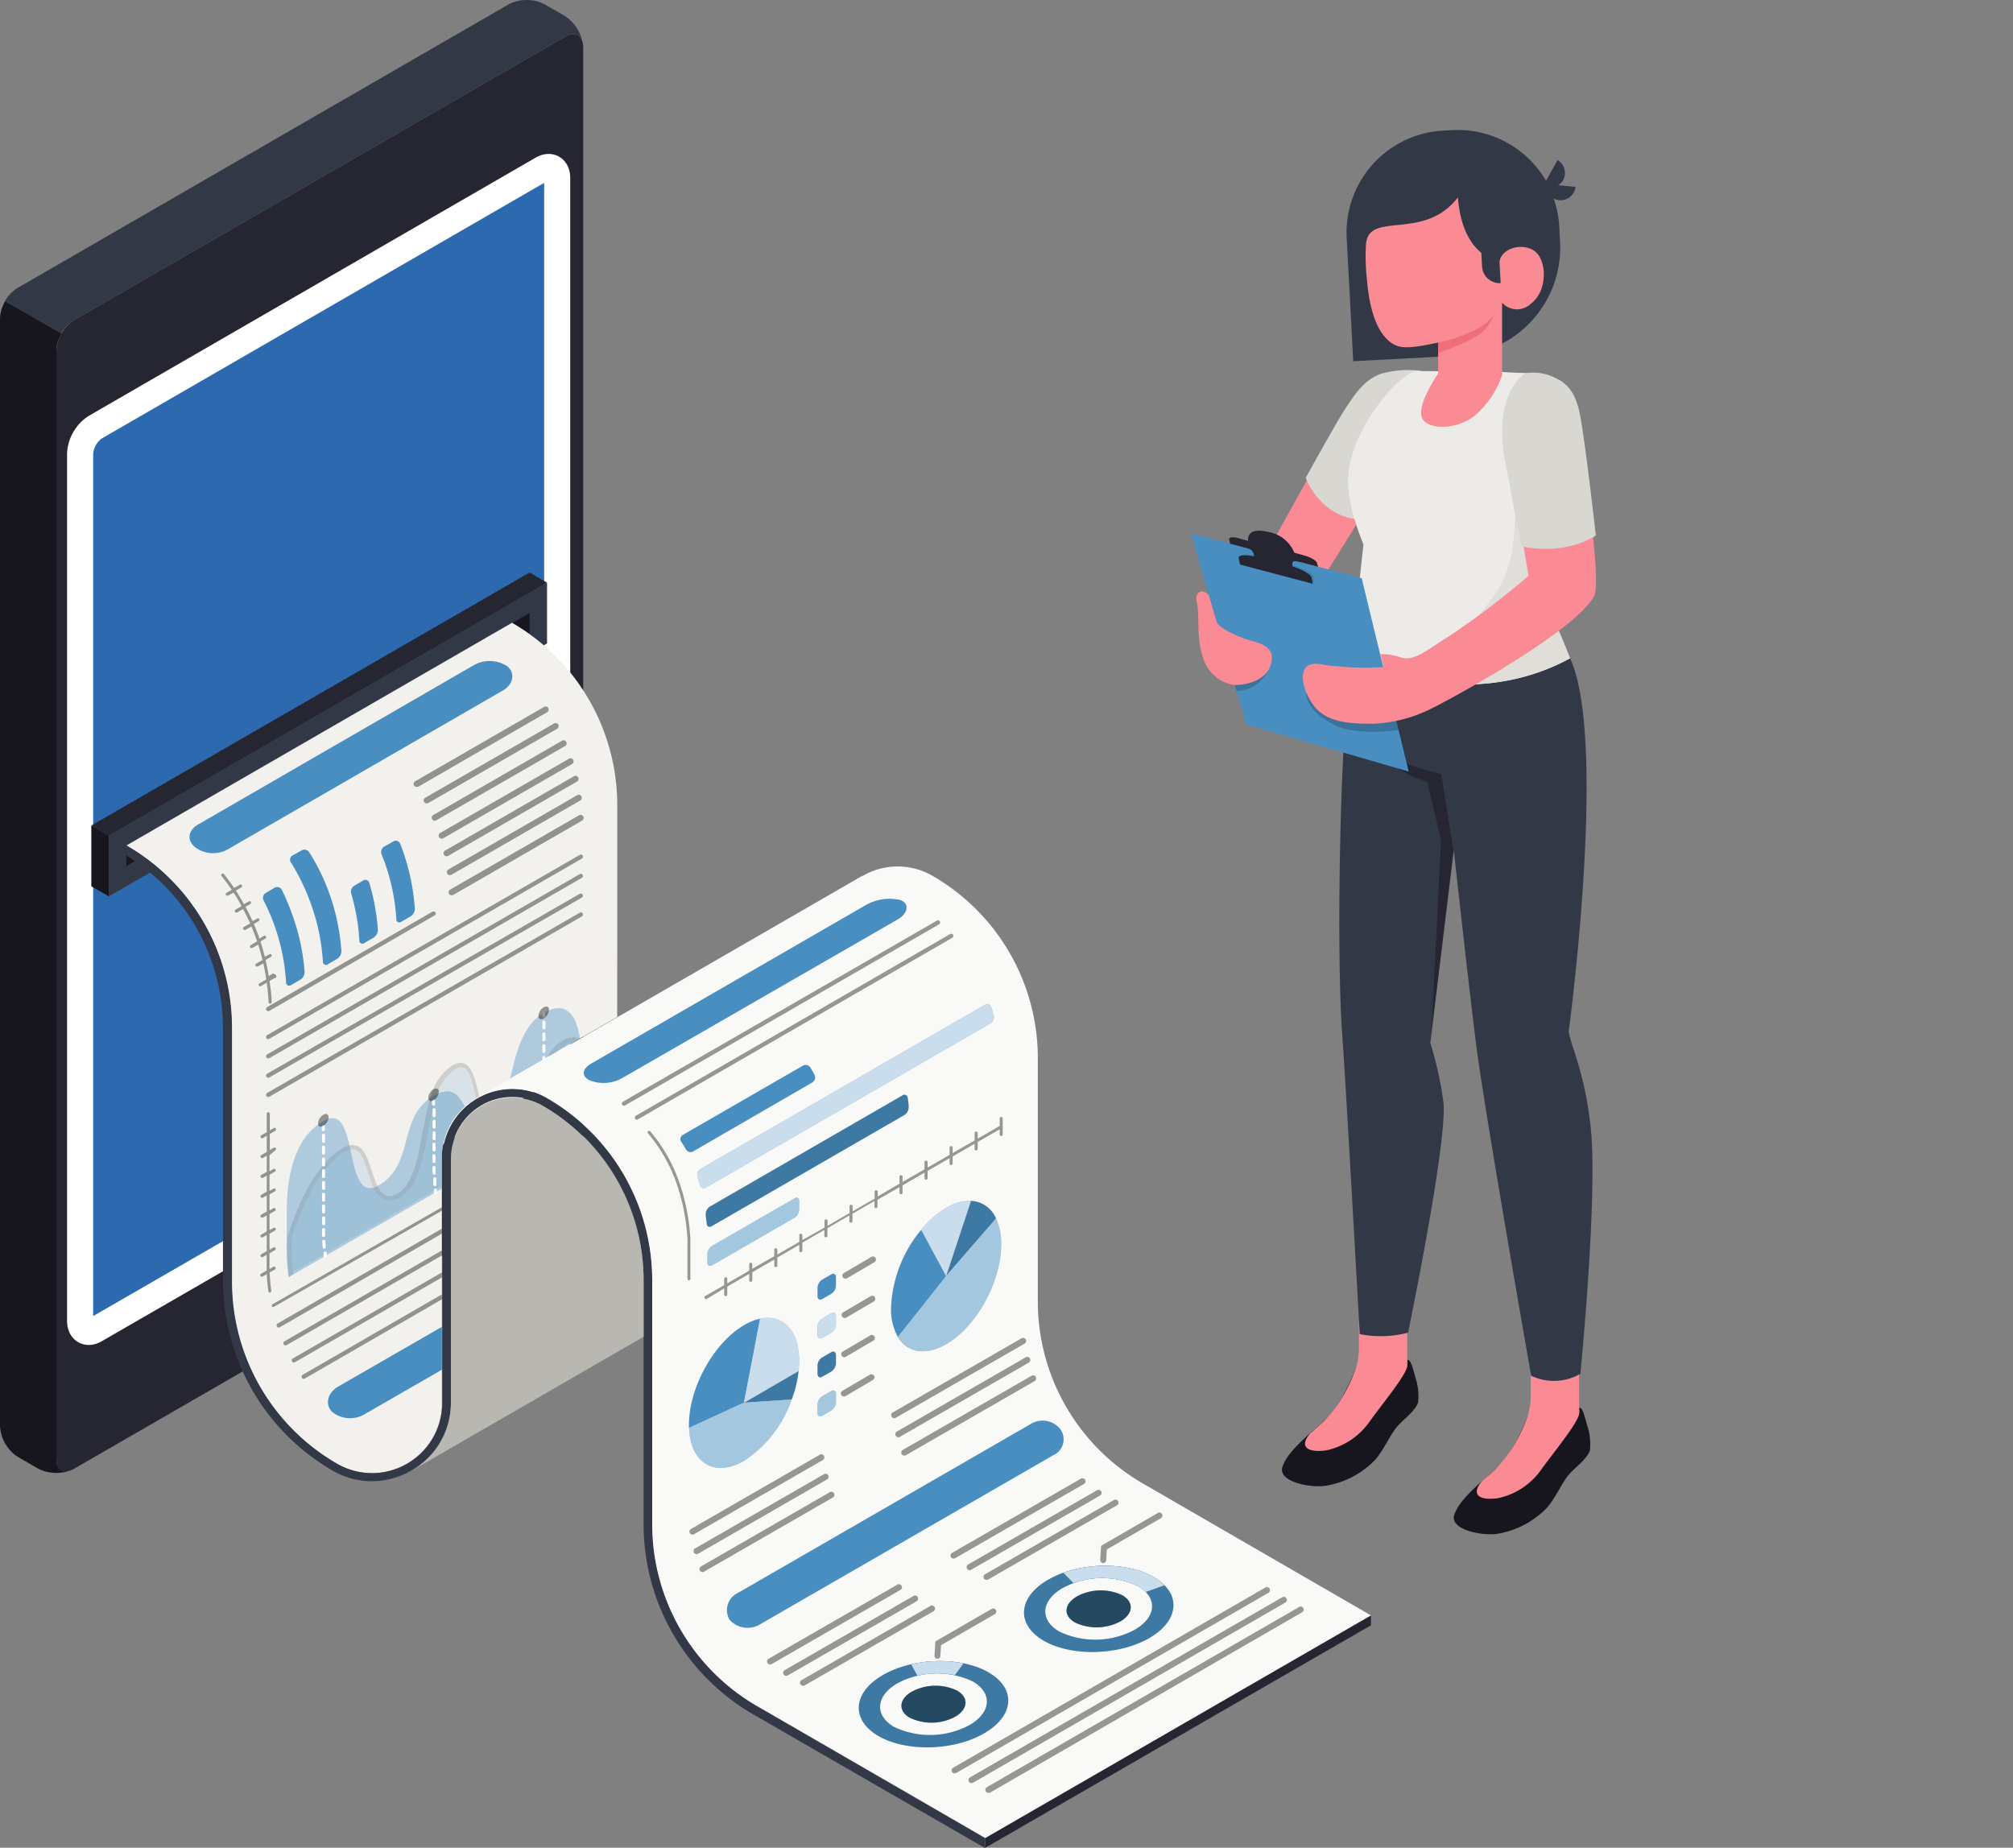 <svg xmlns="http://www.w3.org/2000/svg" xmlns:xlink="http://www.w3.org/1999/xlink" width="250" height="229.47" viewBox="0 0 250 229.47">
  <rect x="0" y="0" width="250" height="229.47" fill="#808080" stroke="none"/>
  <defs>
    <style>
      .a {
        fill: none;
      }

      .b {
        fill: #252632;
      }

      .c {
        fill: #17161f;
      }

      .d {
        fill: #498ec0;
      }

      .e {
        fill: #2d69ae;
        stroke: #fff;
        stroke-miterlimit: 10;
        stroke-width: 3.24px;
      }

      .f {
        fill: #333847;
      }

      .g {
        fill: #fa8a93;
      }

      .h {
        fill: #d9d7d1;
      }

      .i {
        fill: #ecebe7;
      }

      .j {
        fill: #ee6e79;
      }

      .k {
        fill: #e1ded9;
      }

      .l, .n, .r, .t, .z {
        fill: #040404;
      }

      .l, .m {
        opacity: 0.2;
      }

      .o {
        opacity: 0.1;
      }

      .p {
        fill: #f2f1ee;
      }

      .q {
        fill: #f9f9f7;
      }

      .r, .u {
        opacity: 0.15;
      }

      .s {
        clip-path: url(#a);
      }

      .t, .v {
        opacity: 0.4;
      }

      .w, .x, .y {
        fill: #fff;
      }

      .x {
        opacity: 0.7;
      }

      .y, .z {
        opacity: 0.5;
      }
    </style>
    <clipPath id="a">
      <path class="a" d="M76.65,126.29,66.1,132.38l-6.48,3.74c-.21.11-.42.23-.62.36a8.6,8.6,0,0,0-4.12,7.39v30.32a8.6,8.6,0,0,1-3.48,7,8.8,8.8,0,0,1-5.25,1.76,8.62,8.62,0,0,1-4.33-1.18,26.11,26.11,0,0,1-13.06-22.62V127.66A26.1,26.1,0,0,0,15.69,105l47.9-27.66h0A26.17,26.17,0,0,1,76.66,100v13.7C76.66,117.63,76.65,126.29,76.65,126.29Z"/>
    </clipPath>
  </defs>
  <g>
    <g>
      <path class="b" d="M70.18,4.56l-61,35.2A4.93,4.93,0,0,0,7,43.6V181.11c0,1.42,1,2,2.22,1.28l61-35.2a4.92,4.92,0,0,0,2.21-3.84V5.84C72.39,4.42,71.4,3.85,70.18,4.56Zm-1,126.12a3.06,3.06,0,0,1-1.9,2.58l-55.45,32c-1,.61-1.9.12-1.9-1.1V56.45a4.23,4.23,0,0,1,1.9-3.29l55.45-32c1-.61,1.9-.11,1.9,1.1Z"/>
      <path class="c" d="M8.92,182.53a5,5,0,0,1-4.16-.13l-2.54-1.47A4.88,4.88,0,0,1,0,177.09V39.58a4.21,4.21,0,0,1,.38-1.66c.08-.18.17-.35.27-.53h0l7,4h0a6.81,6.81,0,0,0-.39.82A4,4,0,0,0,7,43.6V181.12C7,182.42,7.83,183,8.92,182.53Z"/>
      <path class="d" d="M40.21,152.71c1.94-1.12,3.5-.21,3.5,2a7.71,7.71,0,0,1-3.5,6.06c-1.93,1.12-3.5.22-3.5-2A7.75,7.75,0,0,1,40.21,152.71Z"/>
      <path class="e" d="M69.2,130.57a3.06,3.06,0,0,1-1.9,2.58l-55.45,32c-1,.6-1.9.12-1.9-1.1V56.34a4.23,4.23,0,0,1,1.9-3.3L67.3,21c1-.61,1.9-.12,1.9,1.09Z"/>
      <path class="f" d="M72.37,5.48c-.16-1.15-1.08-1.57-2.19-.92l-61,35.2a4.54,4.54,0,0,0-1.57,1.65l-7-4a4.54,4.54,0,0,1,1.57-1.65L63.19.53a4.89,4.89,0,0,1,4.44,0L70.18,2A5,5,0,0,1,72.37,5.48Z"/>
    </g>
    <g>
      <path class="g" d="M175.91,46c-4,.18-5.35.94-7.44,3.4s-11.88,20.64-11.88,20.64,1.85,5.17,5.89,4.73L170,62.63Z"/>
      <path class="h" d="M176.44,46.05a12.47,12.47,0,0,0-4.91.36c-2,.74-3.06,2.22-4.47,4.37-1.09,1.66-4.9,8.56-4.9,8.56s1.86,5.17,7.14,5.17Z"/>
      <g>
        <g>
          <path class="c" d="M190.11,175.7v-.87c-.34,1-1.92,5.38-4.32,7.57-1.91,1.74-4.51,3.75-5.17,5.69s3.62,2.69,5.4,2.38a11.05,11.05,0,0,0,6.21-3.34c1-1.26,1.67-2.75,2.4-3.74s2.42-2.09,2.82-3.24a7.19,7.19,0,0,0-.35-3.17c-.28-1.07-.58-2.25-.95-2.15v.66a4.72,4.72,0,0,1-3,1C192.25,176.55,190.1,176.37,190.11,175.7Z"/>
          <path class="g" d="M184.06,183.93c.59-.53,1.19-1,1.73-1.54a17.7,17.7,0,0,0,3.69-5.88,8.48,8.48,0,0,0,.63-3.19v-3.44h6v5.61h0v.15h0c-.29,1.26-3.06,4.6-4.64,6.78a8.75,8.75,0,0,1-5.46,3.64C183.75,186.37,182.59,185.65,184.06,183.93Z"/>
          <path class="c" d="M168.77,169.74v-.86c-.34,1-1.92,5.37-4.32,7.56-1.9,1.74-4.51,3.75-5.17,5.69s3.62,2.69,5.4,2.38a11,11,0,0,0,6.21-3.33c1-1.26,1.68-2.76,2.41-3.75s2.42-2.09,2.81-3.24a7.31,7.31,0,0,0-.34-3.17c-.28-1.07-.59-2.25-1-2.14v.65a4.82,4.82,0,0,1-3,1C170.91,170.59,168.77,170.41,168.77,169.74Z"/>
          <path class="g" d="M162.73,178l1.72-1.53a17.58,17.58,0,0,0,3.69-5.89,8.27,8.27,0,0,0,.63-3.18v-3.45h6v5.61h0v.15h0c-.29,1.26-3.07,4.6-4.64,6.78a8.8,8.8,0,0,1-5.47,3.64C162.41,180.41,161.25,179.7,162.73,178Z"/>
          <path class="f" d="M195,81.76c4.69,10.23-.17,46.29-.17,46.29.14,1.66,2,4.93,2.75,12.24.84,8.63-1.31,30.32-1.31,30.32a6.54,6.54,0,0,1-6.11.24s-5.76-32.66-6.85-41.25c-.94-7.49-2.76-24-2.76-24l-2.91,23.93a44.77,44.77,0,0,1,1.63,7.4c.49,5-4.4,28.57-4.4,28.57a13.36,13.36,0,0,1-6,.18s-1.73-31.21-2.18-37.29c-.77-10.22-.3-42.11,1.58-48.16Z"/>
          <path class="b" d="M180.5,105.63,179,96.12s-6.43-1.33-9.35-4.08a16.65,16.65,0,0,0,7.61,5.06l1.71,7.32L177.78,128Z"/>
        </g>
        <path class="i" d="M186.68,46.2h0c1.78.12,2.37.08,3.67.21,2.58.27,3.2,4.05,4.26,6.28a10.26,10.26,0,0,1,.28,7.74l-4.18,12.11s2,4.74,4.23,9.22c-10.51,5.86-23.62,2.78-26.78-1.5-.14-.91.67-8,1.17-12.64C167.49,63,167,60,167.79,57c1.45-5.7,6.64-10.94,8.12-10.93Z"/>
        <g>
          <path class="f" d="M195.67,23.21,193.49,23a1.69,1.69,0,0,0,.65-.65,1.86,1.86,0,0,0-.7-2.47L192,22.45a12.67,12.67,0,0,0-11.63-6.29l-1.12.06a12.68,12.68,0,0,0-12,13.33c.39,7.23.81,15.31.81,15.31l13-.69a13.43,13.43,0,0,0,12.69-14.12l-.1-1.9a13,13,0,0,0-.69-3.49,1.65,1.65,0,0,0,.63.19A1.87,1.87,0,0,0,195.67,23.21Z"/>
          <path class="g" d="M169.64,30.4a25.23,25.23,0,0,0,.11,4.16c.5,6.5,2.69,8,3.78,8.4s3.11,0,5.08-.42v3.85s-2.37,3.39-2.1,5.18,4.08,2,6.56.11a11.53,11.53,0,0,0,3.48-5.09v-9a2.49,2.49,0,0,0,3.55.15c2.11-1.58,2-5.19.66-6.41s-4.12-.71-4.54,1.11c0,0-4.58-.39-5.16-7.93C176.8,30.07,169.91,26.07,169.64,30.4Z"/>
          <path class="f" d="M186.2,31.94l.17,3.22h0a2.19,2.19,0,0,1-2.31-2.07l-.19-3.6Z"/>
          <path class="j" d="M178.61,42.54c2.08-.38,6.32-1.85,6.9-3.59a4.43,4.43,0,0,1-1.4,2.25c-1.22,1.18-5.5,2.64-5.5,2.64Z"/>
        </g>
        <path class="k" d="M184,82.89c3.45-.81,4.1-2.11,3.19-5.54a3.4,3.4,0,0,0-.1-.33c-.68-1.63-3.38-.66-3.38-.66s1.11-1.38,2.35-3.13A14.81,14.81,0,0,0,188,66.55c.17-2,.5-6.11.5-6.11a3.86,3.86,0,0,0,1.64-4.55l4.14-2.54.78.54a10.53,10.53,0,0,1-.17,6.54l-4.18,12.11A68.8,68.8,0,0,1,195,81.76a27.14,27.14,0,0,1-22.45,1.48A30.5,30.5,0,0,0,184,82.89Z"/>
      </g>
      <g>
        <g>
          <polygon class="d" points="147.89 66.22 169.11 71.81 174.95 95.82 154.78 89.96 147.89 66.22"/>
          <path class="l" d="M162.19,86.05c.14,1.3,1.05,2.81,3.7,4.07s7.81.56,7.81.56l-.72-3Z"/>
        </g>
        <g class="m">
          <path class="n" d="M157.48,83.23a4.34,4.34,0,0,1-3.91,2.58l-.21-.74Z"/>
        </g>
        <g class="o">
          <path class="n" d="M154.29,70l-.18-.81c-.1-.45,1.15-.47,2.78,0L160,70c1.63.42,3,1.13,3.13,1.57l.17.81Z"/>
        </g>
        <path class="b" d="M152.66,67c-.07-.28.44-.36,1.12-.17l1.24.34s-.37-1.75,2.38-1.13a4.3,4.3,0,0,1,3.35,2.6l1.32.37c.73.21,1.39.6,1.48.88l.15.5-10.93-2.87Z"/>
        <path class="b" d="M154.16,67.86c1,.24,1.42.37,1.57,1.06s.24,1.37.24,1.37l4.84,1.28s-.24-1-.31-1.39.09-.62.86-.42l.06-.31-7.58-1.93Z"/>
        <path class="b" d="M154,70.11s-.07-.36-.17-.81,1.15-.46,2.78,0l3.13.81c1.63.43,3,1.13,3.13,1.58l.17.81Z"/>
        <path class="g" d="M150.13,73.93s.79,2.72,1,3.36,2.56,1.81,4.12,2.24,3.27.94,2.53,3.12c-.68,2-3.25,2.47-4.55,2.41a4.8,4.8,0,0,1-3.8-3.32c-.9-2.56-.42-5.31-.78-6.81S149.35,73,150.13,73.93Z"/>
      </g>
      <g>
        <path class="g" d="M189.87,46.37c2.76.17,5.6,1.66,6,5S199,72,198,74c-2.43,4.53-18.45,13.14-20,13.88a17.77,17.77,0,0,1-7.39,2c-2.49,0-5.82,0-7.5-2.31-1.49-2-2.33-5.7,1-5.06a36.66,36.66,0,0,0,7.72.33l-.39-1.61a7.68,7.68,0,0,1,2.57.42c1.68.5,3.2-.94,6.17-2.78a101.72,101.72,0,0,0,9.65-7.36L187.42,57S187.34,50.68,189.87,46.37Z"/>
        <path class="h" d="M189.38,46.37a5.88,5.88,0,0,1,3.09.27c1.61.62,3.05,1.44,3.72,4.7s2,15.16,2,15.16-3.52,2.55-9.26,1.34L186.87,57S185.26,49.47,189.38,46.37Z"/>
      </g>
    </g>
    <g>
      <g>
        <g>
          <polygon class="f" points="13.52 103.78 67.94 72.36 67.94 79.9 13.52 111.32 13.52 103.78"/>
          <polygon class="c" points="15.69 105.04 15.69 107.55 65.77 78.64 65.77 76.13 15.69 105.04"/>
          <polygon class="b" points="13.52 103.78 11.34 102.52 65.77 71.1 67.94 72.36 13.52 103.78"/>
          <polygon class="c" points="11.34 102.52 13.52 103.78 13.52 111.32 11.34 110.06 11.34 102.52"/>
        </g>
        <g>
          <polygon class="b" points="170.27 201.84 122.37 229.47 122.37 228.25 170.26 200.61 170.27 201.84"/>
          <path class="p" d="M76.65,126.29,66.1,132.38l-6.48,3.74c-.21.11-.42.23-.62.36a8.6,8.6,0,0,0-4.12,7.39v30.32a8.6,8.6,0,0,1-3.48,7,8.8,8.8,0,0,1-5.25,1.76,8.62,8.62,0,0,1-4.33-1.18,26.11,26.11,0,0,1-13.06-22.62V127.66A26.1,26.1,0,0,0,15.69,105l47.9-27.66h0A26.17,26.17,0,0,1,76.66,100v13.7C76.66,117.63,76.65,126.29,76.65,126.29Z"/>
          <path class="f" d="M94.07,211.9A26.1,26.1,0,0,1,81,189.29V159a26.1,26.1,0,0,0-13.07-22.62h0a8.7,8.7,0,0,0-13,7.55v30.3a8.71,8.71,0,0,1-13.06,7.55,26.11,26.11,0,0,1-13.06-22.62V127.66A26.1,26.1,0,0,0,15.69,105v1.25a25.09,25.09,0,0,1,12,21.37v31.45a27.28,27.28,0,0,0,13.6,23.55,9.67,9.67,0,0,0,9.78,0l.55-.34,0,0A9.64,9.64,0,0,0,56,174.19V143.87a7.63,7.63,0,0,1,11.45-6.61A25.07,25.07,0,0,1,79.93,159v30.34a27.3,27.3,0,0,0,13.59,23.55l28.84,16.63v-1.22Z"/>
          <path class="q" d="M170.26,200.61l-47.89,27.64L94.07,211.9A26.1,26.1,0,0,1,81,189.29V159a26.1,26.1,0,0,0-13.07-22.62,8.6,8.6,0,0,0-8.32-.21l6.48-3.74,13.05-7.53,27.93-16.12.07,0a8.62,8.62,0,0,1,8.69,0,26.12,26.12,0,0,1,13.06,22.62v30.33A26.13,26.13,0,0,0,142,184.27Z"/>
          <path class="h" d="M79.93,159a25.07,25.07,0,0,0-12.52-21.69A7.63,7.63,0,0,0,56,143.87v30.32a9.64,9.64,0,0,1-4.32,8.11l0,0-.55.34L79.93,166Z"/>
          <path class="r" d="M79.93,159a25.07,25.07,0,0,0-12.52-21.69A7.63,7.63,0,0,0,56,143.87v30.32a9.64,9.64,0,0,1-4.32,8.11l0,0-.55.34L79.93,166Z"/>
        </g>
      </g>
      <g class="s">
        <g>
          <path class="d" d="M24.2,105.19a3.74,3.74,0,0,0,4.07.3L62.44,85.76c1.29-.74,1.59-2.12.59-3a4,4,0,0,0-4.21-.14L24.63,102.38C23.34,103.12,23.19,104.33,24.2,105.19Z"/>
          <path class="t" d="M51.76,97.72a.37.37,0,0,1-.19-.7l16-9.23a.37.37,0,0,1,.51.14.38.38,0,0,1-.13.52L52,97.67A.34.34,0,0,1,51.76,97.72Z"/>
          <path class="t" d="M53,99.78a.39.39,0,0,1-.33-.19.38.38,0,0,1,.14-.52l16-9.22a.38.38,0,0,1,.52.13.38.38,0,0,1-.14.52l-16,9.23A.45.45,0,0,1,53,99.78Z"/>
          <path class="t" d="M54,101.92a.36.36,0,0,1-.33-.19.36.36,0,0,1,.13-.51l16-9.23a.38.38,0,0,1,.52.14.37.37,0,0,1-.14.52l-16,9.22A.29.29,0,0,1,54,101.92Z"/>
          <path class="t" d="M54.86,104.15a.39.39,0,0,1-.33-.19.38.38,0,0,1,.14-.52l16-9.22a.37.37,0,0,1,.52.14.39.39,0,0,1-.14.52l-16,9.22A.34.34,0,0,1,54.86,104.15Z"/>
          <path class="t" d="M55.47,106.34a.37.37,0,0,1-.33-.19.37.37,0,0,1,.14-.52l16-9.23a.38.38,0,0,1,.52.14.37.37,0,0,1-.14.52l-16,9.23A.45.45,0,0,1,55.47,106.34Z"/>
          <path class="t" d="M55.88,108.68a.37.37,0,0,1-.33-.19.36.36,0,0,1,.14-.51l16-9.23a.37.37,0,0,1,.51.14.38.38,0,0,1-.13.52l-16,9.22A.34.34,0,0,1,55.88,108.68Z"/>
          <path class="t" d="M56.1,111.19a.38.38,0,0,1-.19-.71l16-9.23a.38.38,0,1,1,.38.66l-16,9.23A.45.45,0,0,1,56.1,111.19Z"/>
          <g>
            <path class="t" d="M33.32,129.05a.28.28,0,0,1-.24-.13.28.28,0,0,1,.1-.37L72,106.17a.25.25,0,0,1,.36.09.27.27,0,0,1-.1.37L33.45,129A.31.31,0,0,1,33.32,129.05Z"/>
            <path class="t" d="M33.32,131.44a.26.26,0,0,1-.24-.13.28.28,0,0,1,.1-.37L72,108.56a.26.26,0,1,1,.26.46L33.45,131.41A.31.31,0,0,1,33.32,131.44Z"/>
            <path class="t" d="M33.32,133.84a.27.27,0,0,1-.24-.14.26.26,0,0,1,.1-.36L72,111a.26.26,0,0,1,.36.1.27.27,0,0,1-.1.37L33.45,133.8A.22.22,0,0,1,33.32,133.84Z"/>
            <path class="t" d="M33.32,136.23a.28.28,0,0,1-.24-.13.28.28,0,0,1,.1-.37L72,113.35a.25.25,0,0,1,.36.09.27.27,0,0,1-.1.37L33.45,136.2A.31.31,0,0,1,33.32,136.23Z"/>
          </g>
          <g>
            <path class="t" d="M33.32,125.57a.28.28,0,0,1-.24-.13.28.28,0,0,1,.1-.37l20.53-11.85a.28.28,0,0,1,.37.1.26.26,0,0,1-.1.36L33.45,125.54A.31.31,0,0,1,33.32,125.57Z"/>
            <path class="d" d="M32.74,111.83A25.59,25.59,0,0,1,35.53,122a.39.39,0,0,0,.63.33l1.14-.66a1.15,1.15,0,0,0,.53-1,26.91,26.91,0,0,0-1-5.46A30.16,30.16,0,0,0,35,110.5a.66.66,0,0,0-.91-.25L33,110.9A.71.71,0,0,0,32.74,111.83Z"/>
            <path class="d" d="M36.12,107.09A26.41,26.41,0,0,1,38.87,113a25.52,25.52,0,0,1,1.23,6.41.38.38,0,0,0,.62.33l1.14-.66a1.16,1.16,0,0,0,.54-1,27,27,0,0,0-1.25-6.4,26.21,26.21,0,0,0-2.73-5.82.72.72,0,0,0-1-.23l-1.13.63A.6.6,0,0,0,36.12,107.09Z"/>
            <path class="d" d="M45.13,109.33,44,110a.86.86,0,0,0-.37,1,26.24,26.24,0,0,1,1,5.77.38.38,0,0,0,.62.34l1.14-.66a1.18,1.18,0,0,0,.54-1,26.83,26.83,0,0,0-1.05-5.75A.51.51,0,0,0,45.13,109.33Z"/>
            <path class="d" d="M49.7,104.78a.58.58,0,0,0-.84-.29l-1.13.64a.8.8,0,0,0-.33,1c.21.52.4,1,.59,1.6a25.16,25.16,0,0,1,1.23,6.41c0,.37.3.52.62.33l1.14-.66a1.16,1.16,0,0,0,.54-1,27.45,27.45,0,0,0-1.24-6.4C50.1,105.82,49.9,105.29,49.7,104.78Z"/>
            <path class="t" d="M34.1,121a.18.18,0,0,0-.25-.07l-.48.28c-.11-.66-.23-1.31-.38-2l.65-.38a.18.18,0,0,0,.07-.25.18.18,0,0,0-.26-.07l-.56.31c-.16-.64-.34-1.28-.54-1.91l.61-.35a.19.19,0,1,0-.19-.33l-.55.32c-.21-.61-.44-1.21-.7-1.8l0,0,.61-.36a.18.18,0,0,0,.07-.25.18.18,0,0,0-.26-.07l-.57.33c-.27-.6-.56-1.19-.89-1.78l.61-.35a.2.2,0,0,0,.07-.26.19.19,0,0,0-.26-.07l-.6.35c-.32-.57-.67-1.14-1-1.7l.68-.39a.19.19,0,1,0-.19-.33l-.71.41c-.4-.59-.83-1.17-1.28-1.74a.2.2,0,0,0-.27,0,.19.19,0,0,0,0,.27c.44.56.86,1.12,1.25,1.69l-.65.38a.19.19,0,0,0-.07.26.2.2,0,0,0,.17.09.16.16,0,0,0,.09,0l.68-.38c.37.55.72,1.12,1,1.69l-.76.43a.18.18,0,0,0-.06.26.18.18,0,0,0,.16.1.16.16,0,0,0,.09,0l.76-.43c.32.59.61,1.18.88,1.78l-.79.45a.19.19,0,0,0-.07.26.21.21,0,0,0,.17.1.16.16,0,0,0,.09,0l.75-.43h0c.27.61.5,1.23.71,1.85l-.8.47a.18.18,0,0,0-.07.25.19.19,0,0,0,.17.1.16.16,0,0,0,.09,0l.74-.42c.21.62.38,1.26.54,1.91l-.79.46a.19.19,0,0,0-.07.26.19.19,0,0,0,.16.1.19.19,0,0,0,.1,0l.7-.41c.15.65.26,1.3.37,2l-.86.5a.18.18,0,0,0-.07.26.21.21,0,0,0,.26.07l.73-.43c.11.8.19,1.62.23,2.44a.19.19,0,0,0,.19.18h0a.18.18,0,0,0,.18-.2c0-.89-.13-1.76-.26-2.62l.6-.35A.18.18,0,0,0,34.1,121Z"/>
          </g>
          <g>
            <g class="u">
              <path class="d" d="M36.05,158.18a29.59,29.59,0,0,1-.17-4.31c.15-.56,2.46-8.49,6.72-11a3.21,3.21,0,0,1,.84-.35,2.21,2.21,0,0,1,.35,0c1.12,0,1.63,1.57,2.12,3.09a13.81,13.81,0,0,0,.67,1.82c.29.61.78,1.43,1.72,1.43a2.41,2.41,0,0,0,1.17-.36c2-1.17,2.63-4.33,3.25-7.67a36.63,36.63,0,0,1,1-4.42c.62-2,1.42-3.16,2.53-3.8a1.92,1.92,0,0,1,1-.31c1.18,0,1.63,2.11,2.06,4.15a17,17,0,0,0,.87,3.13c.43,1,1,1.46,1.73,1.46a2.45,2.45,0,0,0,1.23-.38c2.51-1.45,3.27-3.91,4-6.28.63-2,1.22-3.92,2.87-4.89a2.53,2.53,0,0,1,1.23-.38,1.61,1.61,0,0,1,.54.09,10.23,10.23,0,0,1,.08,1.14l0,4.81c.05.92.11,1.64.19,2.26Z"/>
              <path class="n" d="M72.33,137.54c-.1-.71-.17-1.53-.21-2.4l0-4.81A11.09,11.09,0,0,0,72,129a1.73,1.73,0,0,0-.79-.18h0a2.75,2.75,0,0,0-1.36.42c-3.7,2.15-2.29,8.52-6.88,11.17a2.19,2.19,0,0,1-1.09.35c-.68,0-1.14-.52-1.49-1.31C59.3,137,59.33,132,57.21,132a2.19,2.19,0,0,0-1.08.35,6.57,6.57,0,0,0-2.66,3.95c-1.36,4.28-1.28,10.31-4.13,11.93a2.11,2.11,0,0,1-1,.33c-.68,0-1.12-.53-1.48-1.27-.88-1.85-1.19-5.07-3-5.07a2,2,0,0,0-.41,0,3.21,3.21,0,0,0-.92.38c-4.53,2.64-6.85,11.16-6.85,11.16a31.59,31.59,0,0,0,.22,4.79l.53-.3a4.82,4.82,0,0,1-.09-.58,32.68,32.68,0,0,1-.13-3.83c.22-.75,2.49-8.39,6.6-10.78a2.34,2.34,0,0,1,.76-.31,1,1,0,0,1,.29,0c.93,0,1.4,1.48,1.86,2.9a15.61,15.61,0,0,0,.69,1.86c.18.39.75,1.57,2,1.57a2.68,2.68,0,0,0,1.3-.39c2.15-1.23,2.75-4.44,3.39-7.85a39.32,39.32,0,0,1,1-4.39,6.07,6.07,0,0,1,2.41-3.65,1.74,1.74,0,0,1,.82-.27c1,0,1.41,2.09,1.8,3.94a17.18,17.18,0,0,0,.88,3.18c.47,1.08,1.14,1.62,2,1.62a2.74,2.74,0,0,0,1.36-.42c2.6-1.5,3.41-4.12,4.13-6.43.61-2,1.18-3.82,2.75-4.73a2.1,2.1,0,0,1,1.09-.35h0a1.53,1.53,0,0,1,.3,0c0,.54.06.93.06.93l0,4.83c0,.83.1,1.51.17,2.1a3.62,3.62,0,0,0,.11.56l.47-.28"/>
            </g>
            <g class="v">
              <path class="d" d="M35.61,151.4v2.43a30.23,30.23,0,0,0,.22,4.79l36.5-21.08c-.1-.71-.17-1.53-.21-2.4l0-4.81s0-7.18-4.56-4.55c-4.8,2.77-3.44,11.56-6.84,13.53s-2.28-5.87-6.85-3.23-2.28,8.5-6.84,11.13-2.28-10.65-6.84-8S35.6,148.37,35.61,151.4Z"/>
            </g>
            <path class="t" d="M33.94,162.32a.17.17,0,0,1-.16-.09.18.18,0,0,1,.07-.26l38.82-22.23a.19.19,0,0,1,.26.07.2.2,0,0,1-.07.26L34,162.3Z"/>
            <g>
              <path class="w" d="M40.16,140.47a.18.18,0,0,1-.19-.19v-.38a.19.19,0,0,1,.19-.19.2.2,0,0,1,.19.19v.38A.19.19,0,0,1,40.16,140.47Z"/>
              <path class="w" d="M40.27,155.07a.19.19,0,0,1-.19-.17l-.06-.73a.19.19,0,0,1,.18-.2.17.17,0,0,1,.2.18l.06.72a.19.19,0,0,1-.17.2Zm-.09-1.45a.2.2,0,0,1-.19-.19c0-.21,0-.45,0-.73a.18.18,0,0,1,.19-.19.17.17,0,0,1,.19.19c0,.27,0,.51,0,.73a.19.19,0,0,1-.19.19Zm0-1.46A.19.19,0,0,1,40,152v-.73a.19.19,0,0,1,.19-.19h0a.18.18,0,0,1,.19.19V152a.2.2,0,0,1-.19.19Zm0-1.46a.19.19,0,0,1-.19-.19v-.73a.18.18,0,0,1,.19-.19h0a.19.19,0,0,1,.19.19v.73a.2.2,0,0,1-.19.19Zm0-1.46a.19.19,0,0,1-.19-.19v-.73a.18.18,0,0,1,.19-.19.19.19,0,0,1,.19.19v.73A.2.2,0,0,1,40.16,149.24Zm0-1.46a.2.2,0,0,1-.19-.19v-.73a.19.19,0,0,1,.19-.19.18.18,0,0,1,.19.19v.73A.19.19,0,0,1,40.15,147.78Zm0-1.47a.19.19,0,0,1-.19-.18v-.74a.2.2,0,0,1,.19-.19.19.19,0,0,1,.19.19v.74A.18.18,0,0,1,40.15,146.31Zm0-1.46h0a.19.19,0,0,1-.19-.19v-.73a.19.19,0,0,1,.19-.19.2.2,0,0,1,.19.19v.73A.18.18,0,0,1,40.15,144.85Zm0-1.46h0a.18.18,0,0,1-.19-.19v-.73a.19.19,0,0,1,.19-.19.2.2,0,0,1,.19.19v.73A.19.19,0,0,1,40.16,143.39Zm0-1.46a.18.18,0,0,1-.19-.19V141a.19.19,0,0,1,.19-.2h0a.2.2,0,0,1,.19.19v.73A.19.19,0,0,1,40.16,141.93Z"/>
              <path class="w" d="M40.39,156.17a.19.19,0,0,1-.19-.16c0-.13,0-.25,0-.38a.18.18,0,0,1,.16-.21.19.19,0,0,1,.21.17c0,.12,0,.25,0,.37a.19.19,0,0,1-.16.21Z"/>
            </g>
            <g>
              <path class="w" d="M67.53,126.35a.19.19,0,0,1-.19-.19v-.38a.2.2,0,0,1,.19-.19h0a.19.19,0,0,1,.19.19v.38A.18.18,0,0,1,67.53,126.35Z"/>
              <path class="w" d="M67.64,141a.19.19,0,0,1-.19-.18c0-.24,0-.48,0-.73a.19.19,0,1,1,.38,0c0,.24,0,.48,0,.72a.2.2,0,0,1-.17.21Zm-.09-1.46a.19.19,0,0,1-.19-.19v-.73a.18.18,0,0,1,.18-.19h0a.2.2,0,0,1,.19.19v.73a.19.19,0,0,1-.18.19Zm0-1.46a.2.2,0,0,1-.19-.19v-.73a.18.18,0,0,1,.19-.19h0a.19.19,0,0,1,.19.19v.73a.19.19,0,0,1-.19.19Zm0-1.46a.2.2,0,0,1-.19-.19v-.73a.19.19,0,0,1,.19-.19h0a.18.18,0,0,1,.19.19v.73a.19.19,0,0,1-.19.19Zm0-1.46a.2.2,0,0,1-.19-.19v-.73a.19.19,0,0,1,.38,0v.73A.19.19,0,0,1,67.53,135.12Zm0-1.46a.19.19,0,0,1-.19-.19v-.73a.18.18,0,0,1,.19-.19.19.19,0,0,1,.19.19v.73A.2.2,0,0,1,67.53,133.66Zm0-1.46a.19.19,0,0,1-.19-.19v-.73a.18.18,0,0,1,.19-.19.19.19,0,0,1,.19.19V132A.2.2,0,0,1,67.53,132.2Zm0-1.46h0a.19.19,0,0,1-.19-.19v-.73a.18.18,0,0,1,.19-.19.19.19,0,0,1,.19.19v.73A.2.2,0,0,1,67.53,130.74Zm0-1.46h0a.19.19,0,0,1-.19-.19v-.73a.19.19,0,1,1,.38,0v.73A.2.2,0,0,1,67.53,129.28Zm0-1.46h0a.2.2,0,0,1-.19-.19v-.74a.2.2,0,0,1,.19-.19.19.19,0,0,1,.19.19v.74A.19.19,0,0,1,67.53,127.82Z"/>
              <path class="w" d="M67.77,142.06a.19.19,0,0,1-.19-.17c0-.12,0-.25,0-.38a.19.19,0,0,1,.16-.21.19.19,0,0,1,.22.17c0,.12,0,.25,0,.37a.19.19,0,0,1-.16.22Z"/>
            </g>
            <g>
              <path class="w" d="M53.84,137.31a.2.2,0,0,1-.19-.19v-.38a.19.19,0,0,1,.19-.19.18.18,0,0,1,.19.19v.38A.19.19,0,0,1,53.84,137.31Z"/>
              <path class="w" d="M54,147.28a.2.2,0,0,1-.19-.18c0-.23,0-.47,0-.71a.19.19,0,0,1,.38,0c0,.24,0,.47,0,.71a.18.18,0,0,1-.17.2Zm-.09-1.43a.2.2,0,0,1-.19-.19V145a.18.18,0,0,1,.18-.19h0a.2.2,0,0,1,.19.19v.71a.18.18,0,0,1-.18.19Zm0-1.42a.19.19,0,0,1-.19-.19v-.71a.18.18,0,0,1,.18-.19h0a.19.19,0,0,1,.19.19v.71a.19.19,0,0,1-.19.19Zm0-1.43a.19.19,0,0,1-.19-.18v-.72a.2.2,0,0,1,.19-.19h0a.19.19,0,0,1,.19.19v.71a.18.18,0,0,1-.19.19Zm0-1.42a.19.19,0,0,1-.19-.19v-.71a.19.19,0,0,1,.19-.19.18.18,0,0,1,.19.19v.71A.18.18,0,0,1,53.84,141.58Zm0-1.42h0a.2.2,0,0,1-.19-.19v-.72a.2.2,0,0,1,.19-.19.19.19,0,0,1,.19.19V140A.19.19,0,0,1,53.84,140.16Zm0-1.43h0a.19.19,0,0,1-.19-.19v-.71a.19.19,0,0,1,.19-.19.18.18,0,0,1,.19.19v.71A.18.18,0,0,1,53.84,138.73Z"/>
              <path class="w" d="M54.08,148.36a.19.19,0,0,1-.19-.16c0-.13,0-.26,0-.38a.2.2,0,0,1,.17-.22.2.2,0,0,1,.21.17c0,.13,0,.25,0,.37a.19.19,0,0,1-.16.22Z"/>
            </g>
            <path class="t" d="M40.15,138.44c.37-.21.66-.07.66.31a1.38,1.38,0,0,1-.66,1.07c-.36.21-.65.07-.65-.31A1.39,1.39,0,0,1,40.15,138.44Z"/>
            <path class="t" d="M53.84,135.27c.37-.2.66-.07.66.31a1.38,1.38,0,0,1-.66,1.07c-.36.21-.65.07-.65-.31A1.39,1.39,0,0,1,53.84,135.27Z"/>
            <path class="t" d="M67.53,125.1c.36-.21.65-.08.65.31a1.38,1.38,0,0,1-.65,1.06c-.36.21-.66.07-.66-.31A1.37,1.37,0,0,1,67.53,125.1Z"/>
            <path class="t" d="M34.19,142.86a.19.19,0,1,0-.19-.33l-.49.29v-2l.68-.4a.19.19,0,1,0-.19-.33l-.49.29v-2.06a.19.19,0,0,0-.19-.19.18.18,0,0,0-.19.19v2.28l-.69.4a.19.19,0,0,0-.07.26.18.18,0,0,0,.16.09l.1,0,.5-.29v2l-.69.4a.18.18,0,0,0-.07.25.17.17,0,0,0,.16.1.17.17,0,0,0,.1,0l.5-.28v2l-.69.39a.2.2,0,0,0-.07.26.19.19,0,0,0,.16.1.17.17,0,0,0,.1,0l.5-.29v2l-.69.4a.2.2,0,0,0-.07.26.19.19,0,0,0,.16.1.19.19,0,0,0,.1,0l.5-.29v2l-.69.4a.18.18,0,0,0-.07.26.19.19,0,0,0,.16.1.19.19,0,0,0,.1,0l.5-.29v2l-.69.4a.18.18,0,0,0-.07.26.21.21,0,0,0,.26.07l.5-.29v2l-.69.4a.18.18,0,0,0-.07.26.18.18,0,0,0,.16.09l.1,0,.49-.29q0,1,0,1.95l-.71.41a.18.18,0,0,0-.07.26.17.17,0,0,0,.16.09l.09,0,.55-.31c0,.71.1,1.42.19,2.12a.19.19,0,0,0,.19.17h0a.19.19,0,0,0,.17-.21c-.1-.75-.17-1.51-.2-2.28l.65-.38a.19.19,0,1,0-.19-.33l-.48.28c0-.65,0-1.3,0-1.95l.68-.4a.19.19,0,1,0-.19-.33l-.49.29v-2l.68-.39a.2.2,0,0,0,.07-.26.18.18,0,0,0-.26-.07l-.49.28v-2l.68-.39a.2.2,0,0,0,.07-.26.19.19,0,0,0-.26-.07l-.49.28v-2l.68-.39a.19.19,0,1,0-.19-.33l-.49.29v-2l.68-.4a.19.19,0,1,0-.19-.33l-.49.29v-2Z"/>
          </g>
          <path class="d" d="M81.76,154.62l-36.46,21a3.54,3.54,0,0,1-4.06-.29c-.92-.94-.54-2.38.74-3.12l36.45-21a3.34,3.34,0,0,1,3.91.44A1.8,1.8,0,0,1,81.76,154.62Z"/>
          <g>
            <path class="t" d="M34.61,164.86a.27.27,0,0,1-.13-.5l41.07-23.71a.27.27,0,0,1,.37.1.26.26,0,0,1-.1.36L34.75,164.83A.32.32,0,0,1,34.61,164.86Z"/>
            <path class="t" d="M35.45,167.08a.27.27,0,0,1-.13-.5L76.4,142.86a.27.27,0,1,1,.27.47L35.59,167.05A.32.32,0,0,1,35.45,167.08Z"/>
            <path class="t" d="M36.49,169.21a.28.28,0,0,1-.23-.13.27.27,0,0,1,.1-.37L77.44,145a.28.28,0,0,1,.37.1.26.26,0,0,1-.1.36L36.62,169.18A.28.28,0,0,1,36.49,169.21Z"/>
            <path class="t" d="M37.71,171.24a.27.27,0,0,1-.13-.5L78.67,147a.27.27,0,0,1,.27.47L37.85,171.2A.23.23,0,0,1,37.71,171.24Z"/>
          </g>
        </g>
      </g>
      <g>
        <path class="d" d="M73.57,132l33.8-19.51a6,6,0,0,1,4.48-.71c1.14.46.92,1.66-.36,2.4L77.3,133.87a4.72,4.72,0,0,1-4.13.27C72.15,133.59,72.29,132.69,73.57,132Z"/>
        <path class="t" d="M77.49,137.32a.28.28,0,0,1-.23-.13.27.27,0,0,1,.1-.37l39-22.49a.26.26,0,0,1,.36.1.26.26,0,0,1-.09.36l-39,22.49A.23.23,0,0,1,77.49,137.32Z"/>
        <path class="t" d="M79.11,139.06a.27.27,0,0,1-.14-.5L118,116a.27.27,0,0,1,.37.1.26.26,0,0,1-.1.36L79.24,139A.31.31,0,0,1,79.11,139.06Z"/>
        <path class="t" d="M85.57,159h0a.19.19,0,0,1-.19-.19v-2.07c0-1.55,0-1.55,0-2.61v-.17A25.5,25.5,0,0,0,84,146.89a19.71,19.71,0,0,0-3.51-6.13.18.18,0,0,1,0-.27.19.19,0,0,1,.26,0,19.89,19.89,0,0,1,3.58,6.25,25.71,25.71,0,0,1,1.41,7.15v.18c0,1.06,0,1.06,0,2.62v2.07A.2.2,0,0,1,85.57,159Z"/>
        <path class="d" d="M85.18,142.72c-.18-.3-.36-.6-.56-.9a.6.6,0,0,1,.19-.88l14.89-8.59a.69.69,0,0,1,.94.22c.18.29.35.6.52.92a.72.72,0,0,1-.28.94L86.07,143A.65.65,0,0,1,85.18,142.72Z"/>
        <path class="d" d="M86.63,146.15c.11.34.21.68.3,1a.49.49,0,0,0,.75.32L123,127.09a.92.92,0,0,0,.41-1q-.15-.54-.3-1a.52.52,0,0,0-.79-.3L87,145.18A.84.84,0,0,0,86.63,146.15Z"/>
        <path class="x" d="M86.63,146.15c.11.34.21.68.3,1a.49.49,0,0,0,.75.32L123,127.09a.92.92,0,0,0,.41-1q-.15-.54-.3-1a.52.52,0,0,0-.79-.3L87,145.18A.84.84,0,0,0,86.63,146.15Z"/>
        <path class="d" d="M87.65,150.85c0,.37.09.74.12,1.1a.38.38,0,0,0,.62.33l23.93-13.81a1.17,1.17,0,0,0,.53-1c0-.37-.07-.74-.11-1.1a.42.42,0,0,0-.67-.33L88.15,149.85A1.11,1.11,0,0,0,87.65,150.85Z"/>
        <path class="r" d="M87.65,150.85c0,.37.09.74.12,1.1a.38.38,0,0,0,.62.33l23.93-13.81a1.17,1.17,0,0,0,.53-1c0-.37-.07-.74-.11-1.1a.42.42,0,0,0-.67-.33L88.15,149.85A1.11,1.11,0,0,0,87.65,150.85Z"/>
        <path class="d" d="M87.85,155.73v1.07c0,.37.26.52.58.34l10.24-5.91a1.3,1.3,0,0,0,.58-1v-1.08c0-.37-.26-.52-.58-.33l-10.24,5.91A1.3,1.3,0,0,0,87.85,155.73Z"/>
        <path class="y" d="M87.85,155.73v1.07c0,.37.26.52.58.34l10.24-5.91a1.3,1.3,0,0,0,.58-1v-1.08c0-.37-.26-.52-.58-.33l-10.24,5.91A1.3,1.3,0,0,0,87.85,155.73Z"/>
        <path class="t" d="M124.34,138.72a.19.19,0,0,0-.19.19v.92l-2.73,1.58v-.69a.19.19,0,0,0-.38,0v.91l-2.73,1.57v-.68a.19.19,0,1,0-.38,0v.9L115.2,145v-.67a.19.19,0,0,0-.38,0v.89l-2.73,1.57v-.65a.19.19,0,0,0-.19-.19.18.18,0,0,0-.19.19V147L109,148.59V148a.19.19,0,0,0-.19-.19.18.18,0,0,0-.19.19v.86l-2.73,1.57v-.63a.2.2,0,0,0-.19-.19.19.19,0,0,0-.19.19v.85l-2.73,1.58v-.62a.2.2,0,0,0-.19-.19.19.19,0,0,0-.19.19v.84L99.65,154v-.6a.19.19,0,0,0-.19-.19.18.18,0,0,0-.19.19v.82l-2.73,1.58v-.59a.19.19,0,0,0-.19-.19.18.18,0,0,0-.19.19V156l-2.73,1.57V157a.2.2,0,0,0-.19-.19.19.19,0,0,0-.19.19v.8l-2.73,1.58v-.57a.2.2,0,0,0-.19-.19.19.19,0,0,0-.19.19v.79l-2.37,1.36a.2.2,0,0,0-.07.26.19.19,0,0,0,.16.1.17.17,0,0,0,.1,0L89.94,160v.78a.19.19,0,0,0,.19.19.2.2,0,0,0,.19-.19v-1l2.73-1.58V159a.19.19,0,0,0,.19.19.2.2,0,0,0,.19-.19v-1l2.73-1.58v.75a.18.18,0,0,0,.19.19.19.19,0,0,0,.19-.19v-1l2.73-1.58v.73a.18.18,0,0,0,.19.19.19.19,0,0,0,.19-.19v-1l2.73-1.58v.73a.19.19,0,0,0,.19.19.2.2,0,0,0,.19-.19v-.95l2.73-1.57v.71a.19.19,0,0,0,.19.19.2.2,0,0,0,.19-.19v-.93l2.73-1.58v.7a.18.18,0,0,0,.19.19.19.19,0,0,0,.19-.19V149l2.73-1.57v.68a.18.18,0,0,0,.19.19.19.19,0,0,0,.19-.19v-.9l2.73-1.58v.68a.19.19,0,1,0,.38,0v-.9l2.73-1.57v.66a.19.19,0,0,0,.38,0v-.88l2.73-1.58v.65a.19.19,0,0,0,.38,0v-.87l2.73-1.57v.63a.19.19,0,0,0,.38,0v-2A.19.19,0,0,0,124.34,138.72Z"/>
        <g>
          <g>
            <path class="d" d="M94.4,163.76a6.85,6.85,0,0,0-2,.81c-3.78,2.22-6.84,7.77-6.84,12.4v.36l6.83-3.13Z"/>
            <path class="d" d="M94.4,163.76l-2,10.44,6.77-3.93a10.64,10.64,0,0,0,.07-1.26C99.25,165.2,97.21,163.17,94.4,163.76Z"/>
            <path class="d" d="M98.32,173.8a14.21,14.21,0,0,0,.86-3.53l-6.77,3.93Z"/>
            <path class="d" d="M85.58,177.33c.16,4.38,3.16,6.2,6.84,4.08a14.92,14.92,0,0,0,5.9-7.61l-5.91.4Z"/>
          </g>
          <g>
            <path class="x" d="M94.4,163.76l-2,10.44,6.77-3.93a10.64,10.64,0,0,0,.07-1.26C99.25,165.2,97.21,163.17,94.4,163.76Z"/>
            <path class="r" d="M98.32,173.8a14.21,14.21,0,0,0,.86-3.53l-6.77,3.93Z"/>
            <path class="y" d="M85.58,177.33c.16,4.38,3.16,6.2,6.84,4.08a14.92,14.92,0,0,0,5.9-7.61l-5.91.4Z"/>
          </g>
          <g>
            <path class="a" d="M94.4,163.76a6.85,6.85,0,0,0-2,.81c-3.78,2.22-6.84,7.77-6.84,12.4v.36l6.83-3.13Z"/>
            <path class="a" d="M94.4,163.76l-2,10.44,6.77-3.93a10.64,10.64,0,0,0,.07-1.26C99.25,165.2,97.21,163.17,94.4,163.76Z"/>
            <path class="a" d="M98.32,173.8a14.21,14.21,0,0,0,.86-3.53l-6.77,3.93Z"/>
            <path class="a" d="M85.58,177.33c.16,4.38,3.16,6.2,6.84,4.08a14.92,14.92,0,0,0,5.9-7.61l-5.91.4Z"/>
          </g>
        </g>
        <g>
          <path class="d" d="M114.41,152.72a16.13,16.13,0,0,0-3.75,9.71,7,7,0,0,0,.86,3.62l6-7.58Z"/>
          <path class="d" d="M120.59,149.13a5.77,5.77,0,0,0-3.09.88,11.34,11.34,0,0,0-3.09,2.71l3.09,5.75Z"/>
          <path class="d" d="M123.7,151.32a3.57,3.57,0,0,0-3.11-2.19l-3.09,9.34Z"/>
          <path class="d" d="M123.7,151.32l-6.2,7.15-6,7.58c1.18,1.91,3.41,2.37,6,.89,3.78-2.19,6.84-7.74,6.84-12.42A7.31,7.31,0,0,0,123.7,151.32Z"/>
        </g>
        <g>
          <path class="x" d="M120.59,149.13a5.77,5.77,0,0,0-3.09.88,11.34,11.34,0,0,0-3.09,2.71l3.09,5.75Z"/>
          <path class="r" d="M123.7,151.32a3.57,3.57,0,0,0-3.11-2.19l-3.09,9.34Z"/>
          <path class="y" d="M123.7,151.32l-6.2,7.15-6,7.58c1.18,1.91,3.41,2.37,6,.89,3.78-2.19,6.84-7.74,6.84-12.42A7.31,7.31,0,0,0,123.7,151.32Z"/>
        </g>
        <g>
          <path class="a" d="M114.41,152.72a16.13,16.13,0,0,0-3.75,9.71,7,7,0,0,0,.86,3.62l6-7.58Z"/>
          <path class="a" d="M120.59,149.13a5.77,5.77,0,0,0-3.09.88,11.34,11.34,0,0,0-3.09,2.71l3.09,5.75Z"/>
          <path class="a" d="M123.7,151.32a3.57,3.57,0,0,0-3.11-2.19l-3.09,9.34Z"/>
          <path class="a" d="M123.7,151.32l-6.2,7.15-6,7.58c1.18,1.91,3.41,2.37,6,.89,3.78-2.19,6.84-7.74,6.84-12.42A7.31,7.31,0,0,0,123.7,151.32Z"/>
        </g>
        <g>
          <path class="d" d="M102.12,158.91l1.12-.65c.32-.18.58,0,.58.34v1.08a1.28,1.28,0,0,1-.58,1l-1.12.65c-.33.18-.59,0-.59-.34v-1.07A1.28,1.28,0,0,1,102.12,158.91Z"/>
          <g>
            <path class="d" d="M102.12,163.74l1.12-.65c.32-.18.58,0,.58.34v1.07a1.3,1.3,0,0,1-.58,1l-1.12.64c-.33.19-.59,0-.59-.33v-1.08A1.25,1.25,0,0,1,102.12,163.74Z"/>
            <path class="x" d="M102.12,163.74l1.12-.65c.32-.18.58,0,.58.34v1.07a1.3,1.3,0,0,1-.58,1l-1.12.64c-.33.19-.59,0-.59-.33v-1.08A1.25,1.25,0,0,1,102.12,163.74Z"/>
          </g>
          <g>
            <path class="d" d="M102.12,168.57l1.12-.65c.32-.18.58,0,.58.34v1.07a1.3,1.3,0,0,1-.58,1l-1.12.64c-.33.19-.59,0-.59-.33v-1.08A1.25,1.25,0,0,1,102.12,168.57Z"/>
            <path class="r" d="M102.12,168.57l1.12-.65c.32-.18.58,0,.58.34v1.07a1.3,1.3,0,0,1-.58,1l-1.12.64c-.33.19-.59,0-.59-.33v-1.08A1.25,1.25,0,0,1,102.12,168.57Z"/>
          </g>
          <g>
            <path class="d" d="M102.12,173.39l1.12-.64c.32-.19.58,0,.58.33v1.08a1.27,1.27,0,0,1-.58,1l-1.12.65c-.33.19-.59,0-.59-.33V174.4A1.28,1.28,0,0,1,102.12,173.39Z"/>
            <path class="y" d="M102.12,173.39l1.12-.64c.32-.19.58,0,.58.33v1.08a1.27,1.27,0,0,1-.58,1l-1.12.65c-.33.19-.59,0-.59-.33V174.4A1.28,1.28,0,0,1,102.12,173.39Z"/>
          </g>
        </g>
        <path class="t" d="M105,158.8a.39.39,0,0,1-.33-.19.37.37,0,0,1,.14-.52l3.41-2a.38.38,0,0,1,.38.66l-3.41,2A.45.45,0,0,1,105,158.8Z"/>
        <path class="t" d="M104.91,163.68a.38.38,0,0,1-.19-.71l3.41-2a.38.38,0,0,1,.52.14.38.38,0,0,1-.14.52l-3.41,2A.33.33,0,0,1,104.91,163.68Z"/>
        <path class="t" d="M104.86,168.55a.38.38,0,0,1-.19-.71l3.41-2a.37.37,0,0,1,.52.13.38.38,0,0,1-.14.52l-3.41,2A.32.32,0,0,1,104.86,168.55Z"/>
        <path class="t" d="M104.81,173.43a.39.39,0,0,1-.33-.19.38.38,0,0,1,.14-.52l3.41-2a.38.38,0,1,1,.38.66l-3.41,2A.45.45,0,0,1,104.81,173.43Z"/>
        <g>
          <path class="t" d="M86,190.58a.37.37,0,0,1-.33-.19.37.37,0,0,1,.14-.51l16-9.22a.38.38,0,0,1,.38.66l-16,9.21A.32.32,0,0,1,86,190.58Z"/>
          <path class="t" d="M86.52,193a.37.37,0,0,1-.33-.19.37.37,0,0,1,.14-.52l16-9.21a.37.37,0,0,1,.52.13.38.38,0,0,1-.14.52l-16,9.22A.45.45,0,0,1,86.52,193Z"/>
          <path class="t" d="M87.25,195.23a.37.37,0,0,1-.33-.19.37.37,0,0,1,.14-.51l16-9.22a.38.38,0,1,1,.38.66l-16,9.21A.32.32,0,0,1,87.25,195.23Z"/>
        </g>
        <g>
          <path class="t" d="M111.06,176.12a.38.38,0,0,1-.19-.71l16-9.21a.38.38,0,0,1,.38.66l-16,9.21A.32.32,0,0,1,111.06,176.12Z"/>
          <path class="t" d="M111.58,178.49a.37.37,0,0,1-.33-.19.37.37,0,0,1,.14-.52l16-9.22a.38.38,0,0,1,.38.66l-16,9.21A.38.38,0,0,1,111.58,178.49Z"/>
          <path class="t" d="M112.31,180.77a.38.38,0,0,1-.19-.71l16-9.21a.37.37,0,0,1,.51.14.38.38,0,0,1-.13.52l-16,9.21A.32.32,0,0,1,112.31,180.77Z"/>
        </g>
        <path class="d" d="M91.63,197.83l36.4-21a2.81,2.81,0,0,1,3.65.65,2.15,2.15,0,0,1-.82,3.21l-36.41,21a3,3,0,0,1-3.83-.52A2.35,2.35,0,0,1,91.63,197.83Z"/>
        <g>
          <path class="t" d="M97.64,208.12a.38.38,0,0,1-.19-.71l16-9.21a.37.37,0,0,1,.52.14.38.38,0,0,1-.14.52l-16,9.21A.45.45,0,0,1,97.64,208.12Z"/>
          <path class="t" d="M95.64,206.71a.38.38,0,0,1-.19-.71l16-9.21a.38.38,0,0,1,.38.66l-16,9.21A.41.41,0,0,1,95.64,206.71Z"/>
          <path class="t" d="M99.74,209.36a.39.39,0,0,1-.33-.19.38.38,0,0,1,.14-.52l16-9.21a.38.38,0,0,1,.52.14.38.38,0,0,1-.14.52l-16,9.21A.45.45,0,0,1,99.74,209.36Z"/>
        </g>
        <g>
          <path class="t" d="M120.43,195a.38.38,0,0,1-.19-.71l16-9.22a.38.38,0,1,1,.38.66l-16,9.21A.33.33,0,0,1,120.43,195Z"/>
          <path class="t" d="M118.44,193.56a.38.38,0,0,1-.2-.71l16-9.22a.39.39,0,0,1,.52.14.38.38,0,0,1-.14.52l-16,9.22A.41.41,0,0,1,118.44,193.56Z"/>
          <path class="t" d="M122.53,196.21a.38.38,0,0,1-.19-.71l16-9.21a.36.36,0,0,1,.51.13.37.37,0,0,1-.13.52l-16,9.22A.41.41,0,0,1,122.53,196.21Z"/>
        </g>
        <g>
          <g>
            <path class="d" d="M122.77,207.69c-3.46-2-9.34-1.85-13.12.33s-4,5.57-.56,7.57,9.34,1.86,13.12-.32S126.24,209.7,122.77,207.69Zm-2.36,6.54a10.37,10.37,0,0,1-9.37.23c-2.47-1.43-2.29-3.85.41-5.41a10.4,10.4,0,0,1,9.37-.23C123.29,210.25,123.11,212.67,120.41,214.23Z"/>
            <path class="d" d="M113.24,210.09a6.2,6.2,0,0,1,5.62-.14c1.49.86,1.38,2.31-.24,3.25a6.23,6.23,0,0,1-5.62.13C111.51,212.48,111.62,211,113.24,210.09Z"/>
          </g>
          <path class="z" d="M113.24,210.09a6.2,6.2,0,0,1,5.62-.14c1.49.86,1.38,2.31-.24,3.25a6.23,6.23,0,0,1-5.62.13C111.51,212.48,111.62,211,113.24,210.09Z"/>
          <path class="r" d="M122.77,207.69c-3.46-2-9.34-1.85-13.12.33s-4,5.57-.56,7.57,9.34,1.86,13.12-.32S126.24,209.7,122.77,207.69Zm-2.36,6.54a10.37,10.37,0,0,1-9.37.23c-2.47-1.43-2.29-3.85.41-5.41a10.4,10.4,0,0,1,9.37-.23C123.29,210.25,123.11,212.67,120.41,214.23Z"/>
          <g>
            <path class="d" d="M113.15,206.69l.79,1.41a11.23,11.23,0,0,1,4.65-.08l1.07-1.45A15.73,15.73,0,0,0,113.15,206.69Z"/>
            <path class="x" d="M113.15,206.69l.79,1.41a11.23,11.23,0,0,1,4.65-.08l1.07-1.45A15.73,15.73,0,0,0,113.15,206.69Z"/>
          </g>
          <path class="t" d="M116.41,206h0a.37.37,0,0,1-.35-.4l.1-1.75,7-4.05a.38.38,0,0,1,.38.66l-6.67,3.85-.08,1.33A.38.38,0,0,1,116.41,206Z"/>
        </g>
        <g>
          <g>
            <path class="d" d="M143.29,195.86c-3.46-2-9.34-1.86-13.12.32s-4,5.57-.56,7.57,9.34,1.86,13.12-.32S146.76,197.86,143.29,195.86Zm-2.36,6.53a10.37,10.37,0,0,1-9.37.23c-2.47-1.42-2.29-3.85.41-5.4a10.37,10.37,0,0,1,9.37-.24C143.81,198.41,143.63,200.84,140.93,202.39Z"/>
            <path class="d" d="M133.76,198.25a6.23,6.23,0,0,1,5.62-.14c1.49.86,1.38,2.31-.24,3.25a6.26,6.26,0,0,1-5.62.14C132,200.64,132.14,199.19,133.76,198.25Z"/>
          </g>
          <path class="z" d="M133.76,198.25a6.23,6.23,0,0,1,5.62-.14c1.49.86,1.38,2.31-.24,3.25a6.26,6.26,0,0,1-5.62.14C132,200.64,132.14,199.19,133.76,198.25Z"/>
          <path class="r" d="M143.29,195.86c-3.46-2-9.34-1.86-13.12.32s-4,5.57-.56,7.57,9.34,1.86,13.12-.32S146.76,197.86,143.29,195.86Zm-2.36,6.53a10.37,10.37,0,0,1-9.37.23c-2.47-1.42-2.29-3.85.41-5.4a10.37,10.37,0,0,1,9.37-.24C143.81,198.41,143.63,200.84,140.93,202.39Z"/>
          <g>
            <path class="d" d="M143.29,195.86c-2.93-1.69-7.57-1.85-11.22-.54l1.25,1.28a10.37,10.37,0,0,1,8,.38,4.94,4.94,0,0,1,.95.73l2.33-.83A5.75,5.75,0,0,0,143.29,195.86Z"/>
            <path class="x" d="M143.29,195.86c-2.93-1.69-7.57-1.85-11.22-.54l1.25,1.28a10.37,10.37,0,0,1,8,.38,4.94,4.94,0,0,1,.95.73l2.33-.83A5.75,5.75,0,0,0,143.29,195.86Z"/>
          </g>
          <path class="t" d="M137,194.11h0a.38.38,0,0,1-.36-.4l.11-1.74,7-4.05a.38.38,0,1,1,.38.65l-6.67,3.85-.08,1.34A.37.37,0,0,1,137,194.11Z"/>
        </g>
        <g>
          <path class="t" d="M118.57,220.23a.37.37,0,0,1-.19-.7l38.77-22.38a.38.38,0,1,1,.38.66l-38.77,22.37A.34.34,0,0,1,118.57,220.23Z"/>
          <path class="t" d="M120.66,221.44a.38.38,0,0,1-.19-.71l38.78-22.37a.37.37,0,0,1,.51.14.38.38,0,0,1-.13.52l-38.78,22.37A.41.41,0,0,1,120.66,221.44Z"/>
          <path class="t" d="M122.76,222.65a.39.39,0,0,1-.33-.19.37.37,0,0,1,.14-.52l38.77-22.37a.38.38,0,0,1,.52.13.38.38,0,0,1-.14.52L123,222.6A.45.45,0,0,1,122.76,222.65Z"/>
        </g>
      </g>
    </g>
  </g>
</svg>
